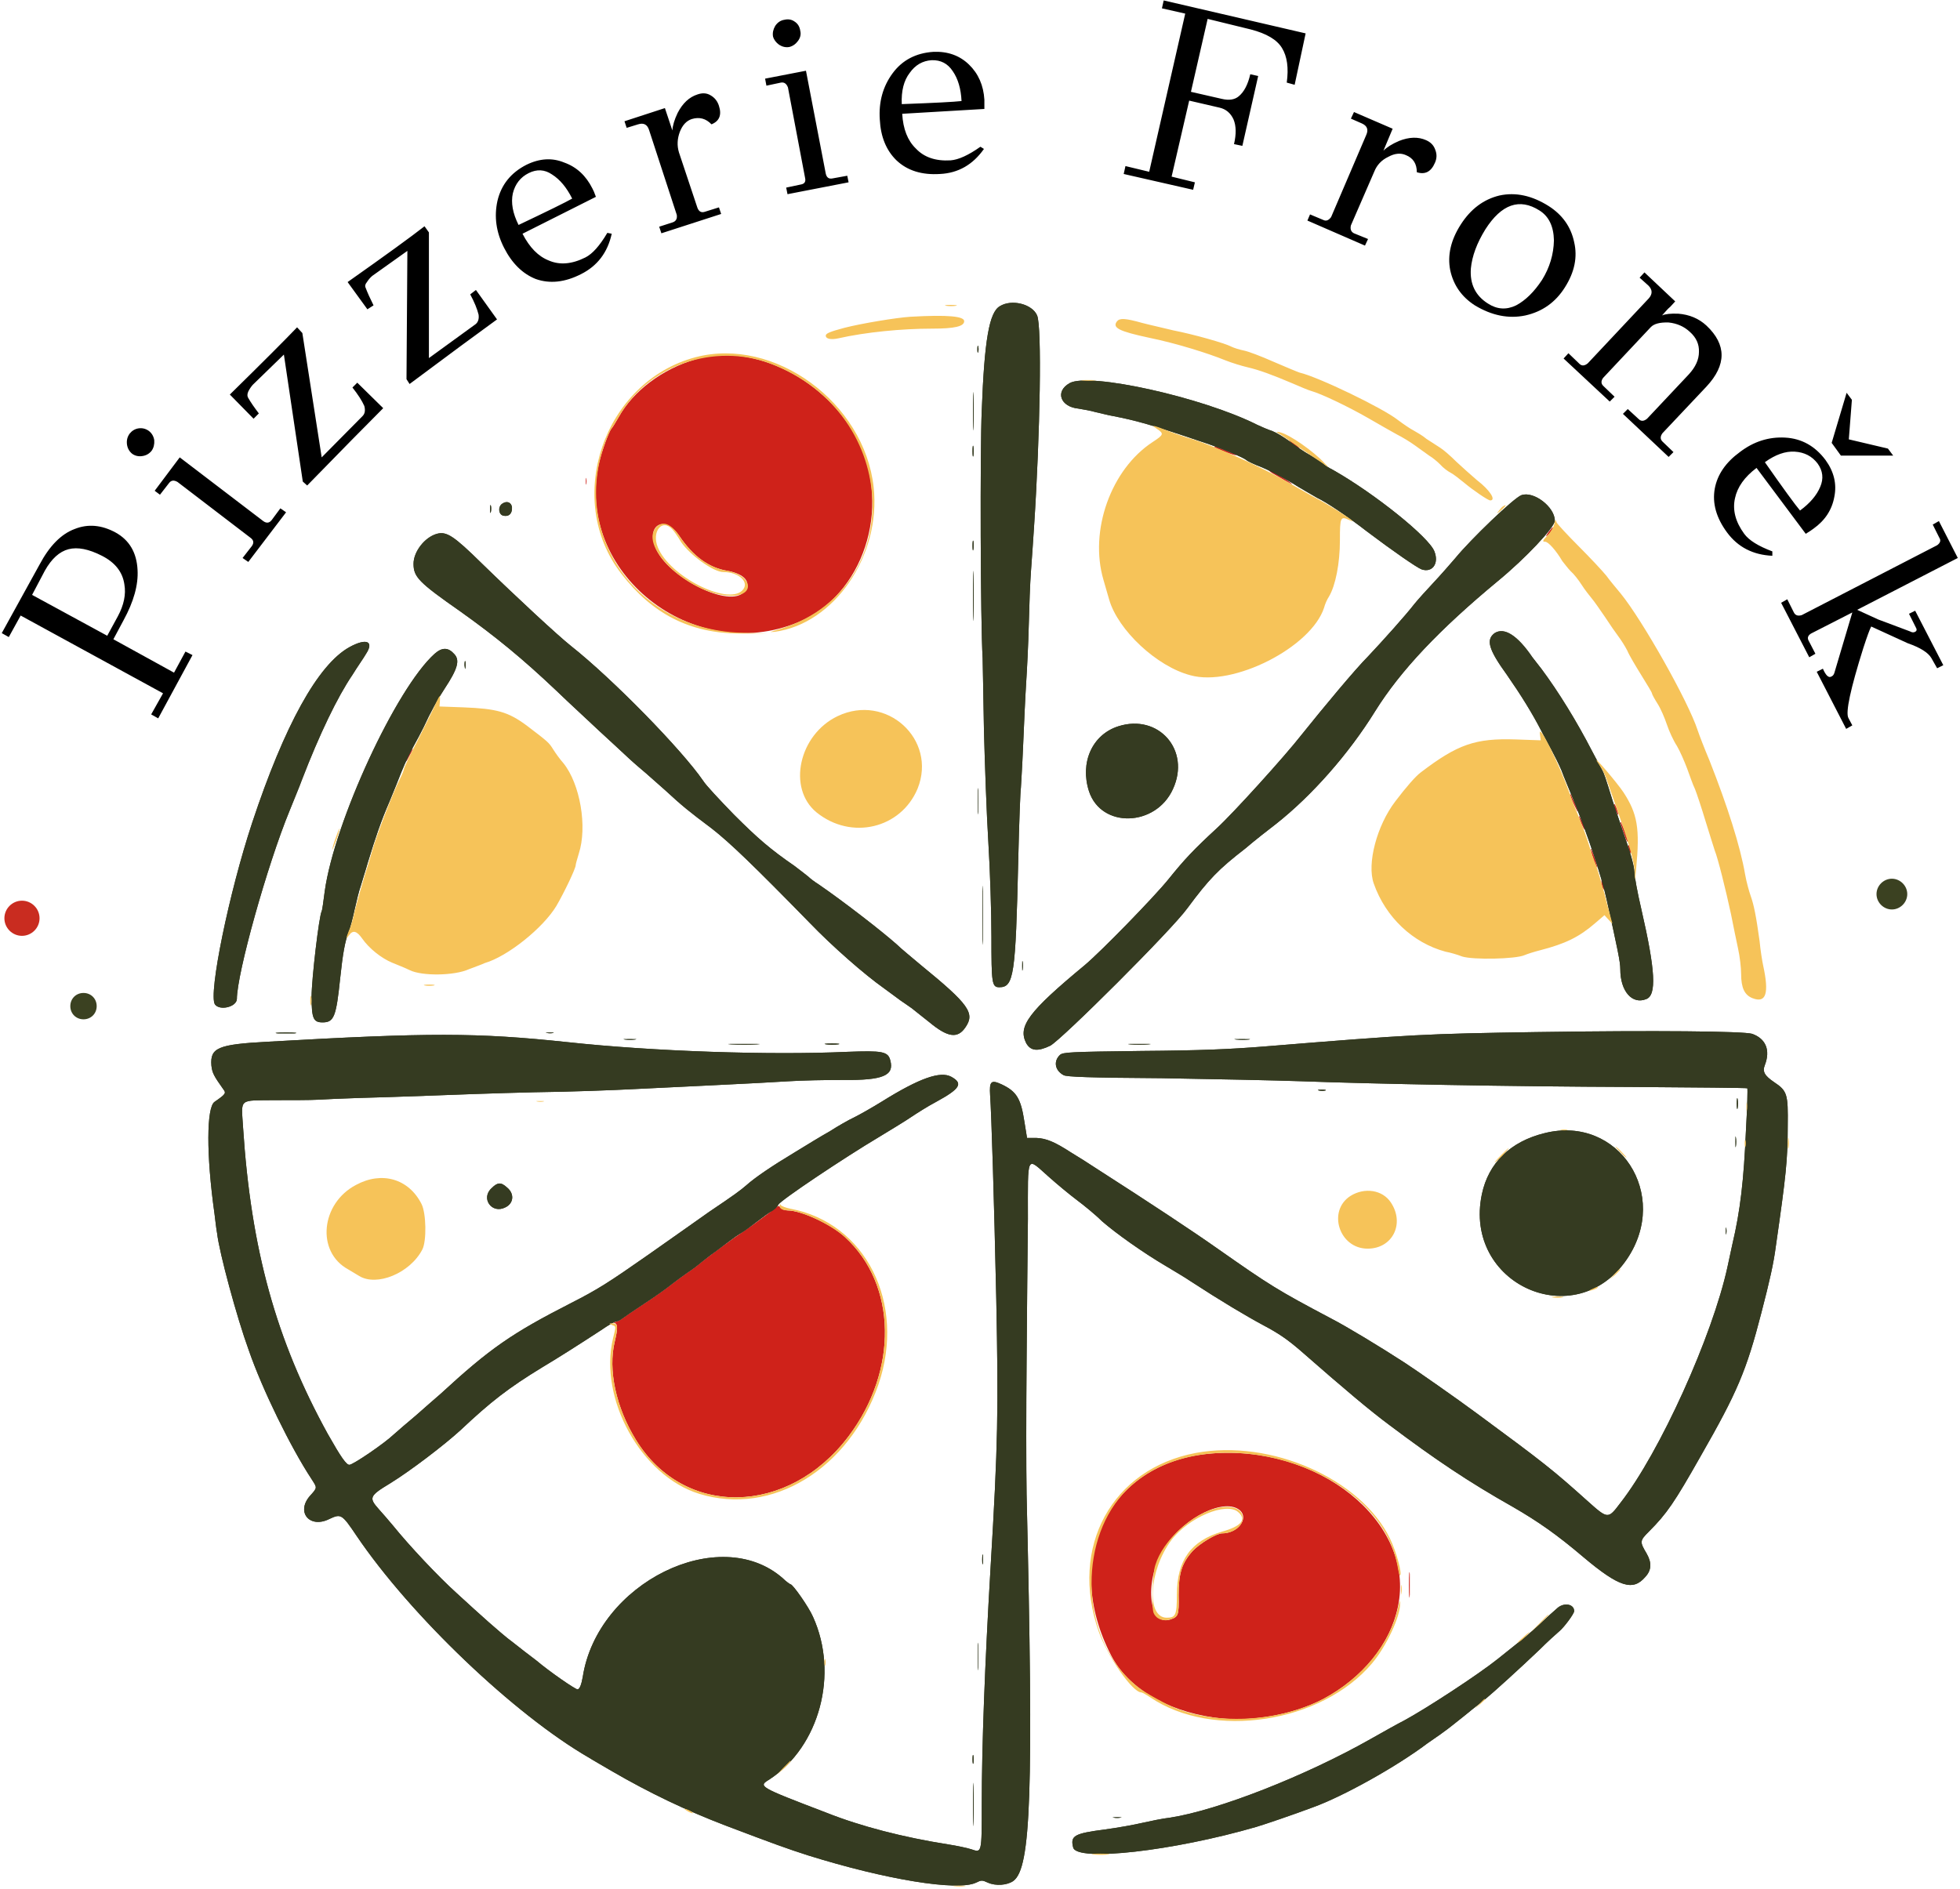 <svg version="1.2" xmlns="http://www.w3.org/2000/svg" viewBox="0 0 446 430" width="446" height="430">
	<title>fronek_logo</title>
	<style>
		.s0 { fill: #cf221a } 
		.s1 { fill: #353b21 } 
		.s2 { fill: #f6c359 } 
		.s3 { fill: #000000 } 
		.s4 { fill: #c92c20 } 
		.s5 { fill: #3b4121 } 
	</style>
	<g id="Složka 1">
		<g id="svgg">
			<path id="path0" fill-rule="evenodd" class="s0" d="m195.3 100.4c7.6 15.3 1.1 35.1-13.6 41.2-24.1 10-51-11.4-45.4-36.2 0.7-2.9 2.2-7 2.8-7.8 0.3-0.3 1-1.5 1.7-2.7 3.3-5.9 9.9-10.9 17.4-13.1 13.1-4 30.1 4.6 37.1 18.6zm100.4 1.6c0.2 0.2-0.3 0-1.1-0.6-0.7-0.5-1.3-1.1-1.3-1.2 0-0.2 2.1 1.3 2.4 1.8zm-18.9-0.3c3.6 1.4 4.6 1.8 4.5 1.9-0.2 0.2-4.7-1.5-5-1.9-0.1-0.1 0.1-0.1 0.5 0zm12 5.3c0.4 0 5.2 2.9 5.2 3.2 0 0.1-1.6-0.8-4.5-2.5-0.6-0.4-0.9-0.7-0.7-0.7zm-155.4 1.9c0.1 0.4 0.1 0.9 0 1.3-0.1 0.3-0.1 0-0.1-0.7 0-0.7 0-0.9 0.1-0.6zm15.7 15.6c2.6 6.9 17.2 14.2 20.3 10.1 1.7-2.1 0-4-4-4.7-4.1-0.7-7.7-3.3-10.8-7.9-3.2-4.7-7.5-2.8-5.5 2.5zm204.2-4.5c0.3 0-0.5 1.4-1.2 1.9-0.4 0.3-0.4 0.2 0.2-0.7 0.5-0.6 0.9-1.2 1-1.2zm-259.4 50.4c0.1 0-0.2 0.7-0.6 1.4-0.4 0.8-0.8 1.5-0.9 1.5-0.1 0 0.2-0.7 0.6-1.5 0.4-0.7 0.8-1.4 0.9-1.4zm264 11.5c0.5 1 1 2.2 1.1 2.7 0.1 0.5-0.1 0-0.6-1-0.5-1-1-2.2-1.1-2.7-0.1-0.5 0.2-0.1 0.6 1zm9.9 1.9c0.6 1.7 0.6 2.3 0 0.9-0.3-0.6-0.5-1.3-0.5-1.6 0-0.3 0.2 0 0.5 0.7zm-7.8 3.2c0.4 0.9 0.7 1.7 0.6 1.8-0.2 0.1-1.4-2.7-1.3-3.1 0-0.1 0.3 0.5 0.7 1.3zm8.8 0.1c0.2 0 1.8 4.4 1.6 4.5-0.1 0.1-0.5-0.6-0.8-1.7-0.4-1.1-0.7-2.1-0.8-2.4-0.1-0.2-0.1-0.4 0-0.4zm2 5.6c0.2 0.4 0.4 0.9 0.4 1.2q-0.1 0.6-0.4-0.1c-0.1-0.4-0.3-1-0.3-1.3q0-0.5 0.3 0.2zm-8.1 2.1c0.5 1.4 0.8 2.6 0.8 2.7-0.2 0.1-1.3-2.8-1.5-4.1-0.1-0.6 0.2 0 0.7 1.4zm2 6c0.4 1.3 0.4 2.2 0 1.3-0.2-0.4-0.3-1.1-0.3-1.4 0-0.6 0.1-0.6 0.3 0.1zm-187.3 73.8c0.2 0.5 0.8 0.8 1.8 0.9 3.1 0 9.9 3.1 13.1 6.1 11.8 10.8 12.1 30.3 0.8 45.3-13.7 18.2-37.5 18.6-48.4 0.8-4.5-7.3-6.4-15.9-4.8-22.4 0.7-2.9 0.7-4-0.1-4.2-0.5-0.2-0.5-0.2 0.1-0.2 0.5-0.1 1.2-0.4 1.7-0.8 0.4-0.3 2.7-1.9 5-3.4 2.3-1.5 5-3.4 6.1-4.3 1-0.8 2.8-2.1 3.8-2.8 1.1-0.7 2.5-1.8 3.2-2.4 2.3-1.8 7-5.3 9.6-7 2.2-1.5 6.1-4.4 7.2-5.3 0.4-0.4 0.8-0.5 0.9-0.3zm140.7 91.1c-1.7 8.4-8 16.2-17 21-7.1 3.7-16.9 5.4-25 4.2-10.9-1.6-19.5-6.8-23.3-14.2-11.2-21.7-0.7-43.5 22-45.8 25-2.5 47.4 15.5 43.3 34.8zm-53-13.6c-4.8 7.2-3.9 18.2 1.2 16.5 1.8-0.6 2-0.9 1.9-5.5 0-5 0.7-7.3 3.2-10.1 1.6-1.7 5.4-4 6.7-4 3.5 0 6.1-3.3 4.1-5.2-3.4-3-12.6 1.4-17.1 8.3zm55.7 6.2c0 1.3 0 3.4 0 4.7-0.1 1.4-0.2 0.4-0.2-2.2 0-2.6 0.1-3.7 0.2-2.5z"/>
			<path id="path1" fill-rule="evenodd" class="s1" d="m227.5 69.7c-2.4 1.4-3.5 7.7-4.1 23.7-0.4 8.8-0.3 48.2 0.2 56.4 0 1.4 0.2 8.9 0.3 16.4 0.2 7.6 0.6 19.1 1 25.5 0.4 6.5 0.7 16.1 0.7 21.5 0 10.6 0.1 11.5 1.8 11.5 3.3 0 3.7-2.7 4.3-28.8 0.2-8.8 0.5-16.2 0.6-16.5 0-0.3 0.3-4.5 0.5-9.4 0.2-4.8 0.5-11.4 0.7-14.5 0.2-3 0.5-9 0.6-13.2 0.1-4.2 0.3-9.7 0.5-12.3 0.2-2.6 0.5-7.1 0.7-10.1 1.4-21.3 1.8-45.6 0.7-48.1-1.1-2.6-5.8-3.8-8.5-2.1zm-5.1 9.8c0 0.7 0.1 1 0.2 0.6 0.1-0.3 0.1-0.9 0-1.3-0.1-0.3-0.2 0-0.2 0.7zm-1 14.1c0 3.9 0 5.5 0.1 3.5 0.1-1.9 0.1-5.1 0-7-0.1-2-0.1-0.4-0.1 3.5zm22-6.4c-3.4 1.9-2.1 5.4 2 5.8 1.2 0.2 2.9 0.5 3.9 0.8 1 0.2 2.8 0.7 4 0.9 5.2 1 9.1 2.1 19.7 5.7 4.4 1.4 9.9 3.7 10.6 4.3 0.3 0.3 1.8 1 3.4 1.6 1.5 0.6 4.6 2.2 6.8 3.5 2.2 1.4 4.9 2.9 5.9 3.5 2.3 1.1 6.6 4 11.4 7.7 5.7 4.3 11.3 8.2 12.4 8.6 2.4 0.8 4-1.3 2.9-4.1-1.2-3.2-13.5-13.1-23-18.5-1.2-0.6-2.2-1.3-2.3-1.5-0.1-0.1-1.4-1-2.8-1.8-1.5-0.8-3.6-2.3-4.8-3.2-1.2-0.9-3-2-4-2.4-1-0.3-2.5-1-3.4-1.4-12.5-6.3-38.3-12-42.7-9.5zm-22.1 15.5c0 1.1 0.1 1.5 0.2 1 0.1-0.6 0.1-1.5 0-2-0.1-0.6-0.2-0.1-0.2 1zm124.9 10c-1.7 0.6-11.5 10-15.1 14.4-1.2 1.4-3.3 3.8-4.8 5.4-1.5 1.6-3.5 3.8-4.4 4.9-2 2.6-7.3 8.5-10.6 12-2.9 2.9-10.3 11.8-15.1 17.8-3.9 5-15.6 17.9-19.3 21.3-5.2 4.8-7.3 7-11 11.6-3.3 4.1-15.5 16.6-19.1 19.6-12.8 10.6-15.2 13.9-13.3 17.7 1 1.8 2.6 2 5.5 0.6 2.6-1.4 27.7-26.4 31.2-31.3 4.9-6.6 7-8.8 13.2-13.6 2.1-1.8 5.3-4.3 7-5.6 8.1-6.4 16.5-15.9 22.5-25.6 5.8-9.3 14.6-18.6 28-29.7 6.2-5.1 12.9-12.2 12.9-13.7 0-3.1-4.8-6.8-7.6-5.8zm-232 2c-1 0.8-0.7 2.6 0.5 2.7 1.2 0.2 1.9-0.6 1.8-2-0.2-1.1-1.2-1.5-2.3-0.7zm-2.7 1.2c0 0.8 0.1 1.1 0.2 0.6 0.1-0.4 0.1-1.1 0-1.4-0.1-0.4-0.2 0-0.2 0.8zm-12.1 5.6c-2.8 0.8-5.3 4.1-5.3 6.8 0 3 1.1 4.2 10.7 10.9 8 5.7 14.1 10.7 21.8 18 3.1 3 7.6 7.1 9.8 9.2 2.3 2.1 5.3 4.9 6.7 6.2 1.4 1.3 3.2 2.8 3.9 3.4 0.7 0.6 2.6 2.3 4.3 3.8 4 3.7 5.5 4.9 10.7 8.8 4.1 3.2 9.6 8.5 22.3 21.5 5 5.2 12.4 11.7 16.8 14.8 1.6 1.2 3.3 2.4 3.8 2.8 0.5 0.3 1.7 1.2 2.6 1.8 0.9 0.7 2.6 2.1 3.9 3.1 4.2 3.5 6.5 3.9 8.3 1.2 2.2-3.2 0.8-5.2-10.1-14.1-2-1.7-4.6-3.8-5.6-4.8-3.5-3.1-12.3-9.9-17.7-13.6-0.8-0.5-1.9-1.3-2.4-1.8-0.5-0.4-1.9-1.5-3.1-2.4-5.5-3.8-8.3-6.2-13.8-11.7-3.2-3.3-6.4-6.7-7-7.7-4.8-7-20.5-23.1-30.1-30.7-2.9-2.3-12.3-11-20.3-18.8-6.4-6.3-8-7.3-10.2-6.7zm121.9 2.7c0 1 0.1 1.4 0.2 0.8 0.1-0.5 0.1-1.3 0-1.8-0.1-0.4-0.2 0-0.2 1zm0.1 11.4c0 5.1 0 7.2 0.1 4.6 0.1-2.5 0.1-6.7 0-9.2-0.1-2.5-0.1-0.5-0.1 4.6zm118.7 8.5c-2 1.5-1.4 3.7 2.8 9.5 3.2 4.6 5.8 8.8 7.8 12.7 0.7 1.4 1.8 3.4 2.4 4.5 0.6 1.1 1.6 3.1 2.2 4.5 0.5 1.4 2 4.9 3.2 7.9 2.8 7 6 16.4 7.1 21.6 2.5 11.3 3.1 14.1 3.1 15.8 0 5 2.7 8.1 5.9 6.8 2.4-0.9 2.1-6.5-1.1-20.4-0.9-3.8-1.6-7.7-1.6-8.6 0-0.9-0.7-3.8-2-7.4-1.1-3.3-2.4-7.1-2.9-8.6-1.7-5.5-2-6.4-2.5-7.3-0.3-0.5-1.3-2.4-2.2-4.1-3.5-6.8-7.7-13.6-11.5-18.7-0.8-1-1.8-2.3-2.1-2.7-3.4-5-6.4-6.9-8.6-5.5zm-260.6 3.2c-7.2 4-14.8 17.9-22.1 39.9-5.3 16-10 39-8.5 41.4 1.1 1.5 4.9 0.6 5-1.2 0-5.8 6.9-30.5 12-42.9 1-2.5 2.3-5.6 2.8-7 4-10.4 8.1-18.9 11.5-23.9 1.1-1.8 2.6-3.9 3.1-4.8 1.9-2.9 0-3.6-3.8-1.5zm19.4 1.5c-8.8 7.9-22.8 38.3-25 54-0.3 2.4-0.6 4.5-0.7 4.6-0.6 1-2.3 15.5-2.3 19.4 0 5 0.4 5.9 2.5 5.9 2.6 0 3.1-1.3 4-10 0.6-5.7 1.1-8.4 1.9-10.5 0.4-1 1-3.3 1.4-5.2 0.4-1.8 1-4.3 1.4-5.4 0.3-1.1 1.1-3.5 1.6-5.3 1.8-5.9 3-9.4 4.9-13.8 1-2.4 2.2-5.4 2.7-6.7 1.1-2.7 2.1-4.7 3.1-6.5 0.4-0.7 1.3-2.4 2-3.8 1.5-3.3 3.2-6.4 4.8-8.8 2.9-4.4 3.5-6.4 2.2-7.8-1.4-1.6-2.8-1.6-4.5-0.1zm6.8 2.6c0.1 0.8 0.1 1.1 0.2 0.6 0.1-0.4 0.1-1.1 0-1.4-0.1-0.4-0.2 0-0.2 0.8zm148.8 13.9c-6 1.9-8.8 8.3-6.7 14.8 2.8 8.5 15.2 8.1 19.1-0.5 4.1-8.9-3.3-17.2-12.4-14.3zm-32 17.1c0 2.6 0 3.7 0.1 2.4 0-1.3 0-3.5 0-4.9-0.1-1.3-0.1-0.2-0.1 2.5zm1.1 25.9c0 5.9 0 8.4 0.1 5.5 0-2.9 0-7.8 0-10.9-0.1-3-0.1-0.6-0.1 5.4zm9 11.6c0 0.9 0 1.3 0.1 0.8 0.1-0.6 0.1-1.4 0-1.8-0.1-0.5-0.1 0-0.1 1zm117.2 15c-25.5 0.4-27.9 0.5-62.3 3.3-7.6 0.6-14.1 0.9-27.7 1-16.6 0.2-17.9 0.3-18.6 0.9-1.5 1.4-1.2 3.5 0.8 4.6 0.6 0.4 5.9 0.6 22.3 0.7 11.9 0.2 26.2 0.5 31.9 0.7 16.3 0.6 46.9 1.2 75.2 1.3 14.3 0.1 26.1 0.2 26.2 0.3 0.1 0.1 0 4.3-0.3 9.4-0.5 11.6-1.3 18.5-3.1 26.1-0.3 1.4-0.8 3.7-1.1 5.1-3.4 15.7-15.4 42.3-24.4 53.8-2.8 3.7-2.8 3.7-7.5-0.5-7.8-7-9.8-8.6-25-19.8-5-3.7-13.6-9.7-16.5-11.6-5.7-3.7-13.3-8.3-16.8-10.1-12.3-6.5-14-7.6-25.7-15.8-5.8-4.1-15.8-10.7-27.5-18.2-1.8-1.2-4.5-2.9-6-3.8-3.7-2.4-5.6-3.2-7.9-3.3h-2.1l-0.6-3.7c-0.8-5.3-1.8-6.9-5.2-8.5-2.4-1.1-2.8-0.7-2.6 2.5 0.3 4.2 0.9 23.6 1.4 46.4 0.5 25.5 0.4 32.8-1.3 61.1-1.3 22-2 40.6-2 53.8 0 11.4 0 11.1-2.4 10.3-0.9-0.3-3.3-0.8-5.2-1.1-10.2-1.6-19.9-4.1-27.7-7.2-15.7-6-15.6-6-13-7.6 11.4-7.5 15.8-24 9.9-37-1-2.3-4.6-7.4-5.1-7.4-0.1 0-1-0.6-1.8-1.4-14.4-12.6-42.2 1.1-45.5 22.5-0.3 1.7-0.7 2.8-1.2 2.8-0.5 0-6.2-3.9-9.4-6.6-1.5-1.1-3.9-3-5.3-4.1-1.4-1-3.8-3.1-5.4-4.5-1.6-1.4-4.9-4.4-7.4-6.7-4.1-3.7-10.7-10.7-14.5-15.4-0.9-1.1-2.4-2.8-3.2-3.7-2.3-2.6-2.2-3 2.6-5.9 4.7-2.9 12.4-8.8 16-12.1 6.9-6.5 10.9-9.6 18.6-14.3 3.2-1.9 8.1-5 13.3-8.4 1.6-1.1 3.1-2 3.4-2 0.3 0 1-0.3 1.5-0.7 0.4-0.3 2.7-1.9 5-3.4 2.3-1.5 5-3.4 6.1-4.3 1-0.8 2.8-2.1 3.8-2.8 1.1-0.7 2.5-1.8 3.2-2.4 0.8-0.6 2-1.6 2.9-2.2 0.9-0.7 2.3-1.7 3.2-2.4 0.9-0.7 2.2-1.6 2.9-2 0.7-0.4 2.3-1.6 3.6-2.6 1.3-1 2.8-2.1 3.4-2.4 0.5-0.3 1.2-0.9 1.4-1.4 0.5-1 15-10.7 22.9-15.4 2.8-1.7 6.1-3.7 7.4-4.6 1.2-0.8 3.7-2.4 5.6-3.4 5.5-3 6.2-4.2 3.5-5.7-2.5-1.4-7.3 0.3-15.8 5.6-2.1 1.3-4.9 2.9-6.3 3.6-1.3 0.6-3.9 2.1-5.6 3.2-1.8 1-5.4 3.2-8 4.8-5 3-9 5.7-11 7.5-1.4 1.2-2.6 2.1-8.4 6-1.8 1.3-8.1 5.7-13.9 9.8-9 6.3-11.5 7.9-17.6 11-13.5 6.9-18.4 10.3-29.7 20.7-1.4 1.2-3.9 3.4-5.6 4.9-1.8 1.5-4 3.4-4.9 4.2-2.3 2.2-9.4 7-10.2 7-0.7 0-1.9-1.7-4.9-7-11.8-21.4-17.5-42.1-19.3-69.9-0.4-6.6-1.1-6 7.2-6.1 3.7 0 8.1 0 9.8-0.1 1.7-0.1 6-0.3 9.4-0.4 3.5-0.1 10.5-0.3 15.4-0.5 5-0.2 16-0.6 24.5-0.8 8.5-0.1 18.5-0.5 22.3-0.7 3.8-0.2 12.1-0.6 18.5-0.9 6.3-0.3 14-0.7 17-0.9 3-0.2 8.6-0.3 12.5-0.3 9 0.1 11.6-1 10.7-4.4-0.5-2.1-1.8-2.3-9.8-2-17.6 0.8-44.2-0.1-63.6-2.2-20.8-2.2-31.4-2.2-68.3-0.1-11.4 0.6-13.1 1.4-12.8 5.4 0.2 1.7 0.5 2.3 2.7 5.4 0.7 0.9 0.6 1.1-2 2.9-1.8 1.3-1.9 11.9 0 25.4 0.2 1.5 0.4 3.5 0.6 4.5 0.5 4.4 4.5 19.2 7.2 26.6 3.1 9 9.6 22.2 14.2 29.2 1.4 2.2 1.5 2-0.3 4-3.2 3.7 0 7.5 4.5 5.2 2.6-1.2 2.8-1.1 6.1 3.8 12.3 18.2 36 40.8 53 50.6 0.6 0.4 2.9 1.7 5.1 3 8.6 5 17 9 25.9 12.4 10.8 4.1 14.1 5.3 18.8 6.8 17.6 5.5 34 8.2 38.2 6.2 1.2-0.6 1.4-0.6 2.7 0 1.8 0.8 4.4 0.6 5.8-0.4 4-3 4.6-19.9 3-88-0.1-5.8-0.1-19.4 0-30.2 0.1-10.9 0.2-25.5 0.3-32.5 0-15-0.4-14.1 4.7-9.6 1.9 1.7 4.8 4.1 6.4 5.3 1.6 1.2 4.2 3.3 5.7 4.8 3.2 2.8 9.4 7.2 14.5 10.2 1.8 1.1 4.4 2.6 5.7 3.5 6.9 4.5 12.6 7.9 16.7 10.1 3.4 1.8 5.4 3.2 8.2 5.6 10.5 9.2 16 13.8 20.3 17 10.5 7.9 18.1 13 28.2 18.7 5.7 3.3 10 6.3 16 11.4 8.2 6.9 11.3 7.8 14.1 4.5 1.4-1.5 1.5-3.2 0.3-5.3-1.6-2.7-1.6-2.9 0.5-5 4.1-4.1 5.8-6.6 11.8-17.2 8.3-14.5 10.4-19.4 13.8-32.6 1.9-7.3 2.8-11.3 3.3-15.2 2.3-16 2.7-19.6 2.7-27.3 0.1-7.3-0.1-8-3.1-10-2.2-1.5-2.7-2.4-2.1-3.9 1.3-3.4 0.2-6-2.9-7.1-2-0.6-22-0.8-48.9-0.4zm-286.6 0.3c1 0 2.7 0 3.8 0 1-0.1 0.2-0.2-1.9-0.2-2.1 0-3 0.1-1.9 0.2zm61.2-0.1c0.5 0.1 1.1 0.1 1.5 0 0.3-0.1-0.1-0.1-0.9-0.1-0.8 0-1 0.1-0.6 0.1zm17.8 1.5c0.6 0.1 1.7 0.1 2.3 0 0.7-0.1 0.1-0.1-1.2-0.1-1.3 0-1.8 0-1.1 0.1zm139.1 0c0.8 0.1 2.1 0.1 2.9 0 0.7-0.1 0-0.1-1.6-0.1-1.6 0-2.2 0-1.3 0.1zm-114.9 1.1c1.7 0.1 4.3 0.1 5.8 0 1.6-0.1 0.2-0.1-3-0.1-3.2 0-4.4 0-2.8 0.1zm21.6 0c0.7 0.1 2 0.1 2.7 0 0.7-0.1 0.1-0.2-1.4-0.2-1.5 0-2.1 0.1-1.3 0.2zm69.2 0c1.1 0.1 3 0.1 4.1 0 1.2-0.1 0.3-0.1-2-0.1-2.3 0-3.3 0-2.1 0.1zm42.9 10.5c0.5 0.1 1.1 0.1 1.5 0 0.3-0.1-0.1-0.2-0.9-0.2-0.8 0-1 0.1-0.6 0.2zm95.1 3c0 1.1 0.1 1.5 0.2 1 0.1-0.6 0.1-1.5 0-2-0.1-0.6-0.2-0.1-0.2 1zm-43.7 6.7c-7.8 1.9-12.8 6.8-14.3 13.9-4.3 20.5 21.3 32 33 14.8 10-14.7-1.9-32.9-18.7-28.7zm43.4 2c0 1.1 0 1.5 0.1 1 0.1-0.6 0.1-1.5 0-2-0.1-0.6-0.1-0.1-0.1 1zm-283 10.5c-2.6 2.3 0 6 3.1 4.4 1.9-0.9 2.1-3.1 0.4-4.5-1.4-1.3-2.2-1.2-3.5 0.1zm280.8 9.8c0 0.7 0 1 0.1 0.6 0.1-0.3 0.1-0.9 0-1.3-0.1-0.3-0.1 0-0.1 0.7zm-169.2 74.8c0 1 0.1 1.3 0.2 0.8 0-0.6 0-1.4 0-1.8-0.1-0.5-0.2 0-0.2 1zm131 10.9c-0.7 0.6-2.6 2.3-4.3 3.9-1.6 1.5-3.8 3.4-4.9 4.2-1 0.8-3 2.4-4.5 3.6-4.5 3.6-16.3 11.3-21.3 14-1.2 0.6-4.6 2.5-7.6 4.2-14.8 8.4-34.7 16.2-45.6 17.9-1.8 0.2-4.6 0.8-6.4 1.2-1.7 0.4-5.5 1.1-8.5 1.5-6.9 0.9-7.9 1.4-7.2 4.1 0.8 3.3 22.8 0.8 41.7-4.7 2-0.6 8.2-2.7 13-4.5 6.6-2.4 18.6-9 25.9-14.5 1.1-0.8 2.8-1.9 3.7-2.6 0.9-0.6 3.1-2.4 5-3.9 1.8-1.5 3.9-3.1 4.5-3.6 1.5-1.2 7.8-6.9 12.3-11.2 1.8-1.8 3.9-3.7 4.5-4.2 1.1-0.9 3.4-4 3.4-4.6 0-1.6-2.2-2-3.7-0.8zm-132 11.2c0 2.8 0 3.9 0.1 2.4 0-1.4 0-3.7 0-5.1-0.1-1.3-0.1-0.1-0.1 2.7zm-1.2 23.3c0 0.9 0.1 1.3 0.2 0.9 0.1-0.5 0.1-1.2 0-1.7-0.1-0.4-0.2-0.1-0.2 0.8zm0.1 10.4c0 4.4 0 6.1 0.1 3.8 0.1-2.2 0.1-5.8 0-7.9-0.1-2.2-0.1-0.3-0.1 4.1zm32 2.9c0.4 0.1 1.2 0.1 1.6 0 0.5 0 0.1-0.1-0.8-0.1-0.9 0-1.3 0.1-0.8 0.1z"/>
			<path id="path1 copy" fill-rule="evenodd" class="s1" d="m227.5 69.7c-2.4 1.4-3.5 7.7-4.1 23.7-0.4 8.8-0.3 48.2 0.2 56.4 0 1.4 0.2 8.9 0.3 16.4 0.2 7.6 0.6 19.1 1 25.5 0.4 6.5 0.7 16.1 0.7 21.5 0 10.6 0.1 11.5 1.8 11.5 3.3 0 3.7-2.7 4.3-28.8 0.2-8.8 0.5-16.2 0.6-16.5 0-0.3 0.3-4.5 0.5-9.4 0.2-4.8 0.5-11.4 0.7-14.5 0.2-3 0.5-9 0.6-13.2 0.1-4.2 0.3-9.7 0.5-12.3 0.2-2.6 0.5-7.1 0.7-10.1 1.4-21.3 1.8-45.6 0.7-48.1-1.1-2.6-5.8-3.8-8.5-2.1zm-5.1 9.8c0 0.7 0.1 1 0.2 0.6 0.1-0.3 0.1-0.9 0-1.3-0.1-0.3-0.2 0-0.2 0.7zm-1 14.1c0 3.9 0 5.5 0.1 3.5 0.1-1.9 0.1-5.1 0-7-0.1-2-0.1-0.4-0.1 3.5zm22-6.4c-3.4 1.9-2.1 5.4 2 5.8 1.2 0.2 2.9 0.5 3.9 0.8 1 0.2 2.8 0.7 4 0.9 5.2 1 9.1 2.1 19.7 5.7 4.4 1.4 9.9 3.7 10.6 4.3 0.3 0.3 1.8 1 3.4 1.6 1.5 0.6 4.6 2.2 6.8 3.5 2.2 1.4 4.9 2.9 5.9 3.5 2.3 1.1 6.6 4 11.4 7.7 5.7 4.3 11.3 8.2 12.4 8.6 2.4 0.8 4-1.3 2.9-4.1-1.2-3.2-13.5-13.1-23-18.5-1.2-0.6-2.2-1.3-2.3-1.5-0.1-0.1-1.4-1-2.8-1.8-1.5-0.8-3.6-2.3-4.8-3.2-1.2-0.9-3-2-4-2.4-1-0.3-2.5-1-3.4-1.4-12.5-6.3-38.3-12-42.7-9.5zm-22.1 15.5c0 1.1 0.1 1.5 0.2 1 0.1-0.6 0.1-1.5 0-2-0.1-0.6-0.2-0.1-0.2 1zm124.9 10c-1.7 0.6-11.5 10-15.1 14.4-1.2 1.4-3.3 3.8-4.8 5.4-1.5 1.6-3.5 3.8-4.4 4.9-2 2.6-7.3 8.5-10.6 12-2.9 2.9-10.3 11.8-15.1 17.8-3.9 5-15.6 17.9-19.3 21.3-5.2 4.8-7.3 7-11 11.6-3.3 4.1-15.5 16.6-19.1 19.6-12.8 10.6-15.2 13.9-13.3 17.7 1 1.8 2.6 2 5.5 0.6 2.6-1.4 27.7-26.4 31.2-31.3 4.9-6.6 7-8.8 13.2-13.6 2.1-1.8 5.3-4.3 7-5.6 8.1-6.4 16.5-15.9 22.5-25.6 5.8-9.3 14.6-18.6 28-29.7 6.2-5.1 12.9-12.2 12.9-13.7 0-3.1-4.8-6.8-7.6-5.8zm-232 2c-1 0.8-0.7 2.6 0.5 2.7 1.2 0.2 1.9-0.6 1.8-2-0.2-1.1-1.2-1.5-2.3-0.7zm-2.7 1.2c0 0.8 0.1 1.1 0.2 0.6 0.1-0.4 0.1-1.1 0-1.4-0.1-0.4-0.2 0-0.2 0.8zm-12.1 5.6c-2.8 0.8-5.3 4.1-5.3 6.8 0 3 1.1 4.2 10.7 10.9 8 5.7 14.1 10.7 21.8 18 3.1 3 7.6 7.1 9.8 9.2 2.3 2.1 5.3 4.9 6.7 6.2 1.4 1.3 3.2 2.8 3.9 3.4 0.7 0.6 2.6 2.3 4.3 3.8 4 3.7 5.5 4.9 10.7 8.8 4.1 3.2 9.6 8.5 22.3 21.5 5 5.2 12.4 11.7 16.8 14.8 1.6 1.2 3.3 2.4 3.8 2.8 0.5 0.3 1.7 1.2 2.6 1.8 0.9 0.7 2.6 2.1 3.9 3.1 4.2 3.5 6.5 3.9 8.3 1.2 2.2-3.2 0.8-5.2-10.1-14.1-2-1.7-4.6-3.8-5.6-4.8-3.5-3.1-12.3-9.9-17.7-13.6-0.8-0.5-1.9-1.3-2.4-1.8-0.5-0.4-1.9-1.5-3.1-2.4-5.5-3.8-8.3-6.2-13.8-11.7-3.2-3.3-6.4-6.7-7-7.7-4.8-7-20.5-23.1-30.1-30.7-2.9-2.3-12.3-11-20.3-18.8-6.4-6.3-8-7.3-10.2-6.7zm121.9 2.7c0 1 0.1 1.4 0.2 0.8 0.1-0.5 0.1-1.3 0-1.8-0.1-0.4-0.2 0-0.2 1zm0.1 11.4c0 5.1 0 7.2 0.1 4.6 0.1-2.5 0.1-6.7 0-9.2-0.1-2.5-0.1-0.5-0.1 4.6zm118.7 8.5c-2 1.5-1.4 3.7 2.8 9.5 3.2 4.6 5.8 8.8 7.8 12.7 0.7 1.4 1.8 3.4 2.4 4.5 0.6 1.1 1.6 3.1 2.2 4.5 0.5 1.4 2 4.9 3.2 7.9 2.8 7 6 16.4 7.1 21.6 2.5 11.3 3.1 14.1 3.1 15.8 0 5 2.7 8.1 5.9 6.8 2.4-0.9 2.1-6.5-1.1-20.4-0.9-3.8-1.6-7.7-1.6-8.6 0-0.9-0.7-3.8-2-7.4-1.1-3.3-2.4-7.1-2.9-8.6-1.7-5.5-2-6.4-2.5-7.3-0.3-0.5-1.3-2.4-2.2-4.1-3.5-6.8-7.7-13.6-11.5-18.7-0.8-1-1.8-2.3-2.1-2.7-3.4-5-6.4-6.9-8.6-5.5zm-260.6 3.2c-7.2 4-14.8 17.9-22.1 39.9-5.3 16-10 39-8.5 41.4 1.1 1.5 4.9 0.6 5-1.2 0-5.8 6.9-30.5 12-42.9 1-2.5 2.3-5.6 2.8-7 4-10.4 8.1-18.9 11.5-23.9 1.1-1.8 2.6-3.9 3.1-4.8 1.9-2.9 0-3.6-3.8-1.5zm19.4 1.5c-8.8 7.9-22.8 38.3-25 54-0.3 2.4-0.6 4.5-0.7 4.6-0.6 1-2.3 15.5-2.3 19.4 0 5 0.4 5.9 2.5 5.9 2.6 0 3.1-1.3 4-10 0.6-5.7 1.1-8.4 1.9-10.5 0.4-1 1-3.3 1.4-5.2 0.4-1.8 1-4.3 1.4-5.4 0.3-1.1 1.1-3.5 1.6-5.3 1.8-5.9 3-9.4 4.9-13.8 1-2.4 2.2-5.4 2.7-6.7 1.1-2.7 2.1-4.7 3.1-6.5 0.4-0.7 1.3-2.4 2-3.8 1.5-3.3 3.2-6.4 4.8-8.8 2.9-4.4 3.5-6.4 2.2-7.8-1.4-1.6-2.8-1.6-4.5-0.1zm6.8 2.6c0.1 0.8 0.1 1.1 0.2 0.6 0.1-0.4 0.1-1.1 0-1.4-0.1-0.4-0.2 0-0.2 0.8zm148.8 13.9c-6 1.9-8.8 8.3-6.7 14.8 2.8 8.5 15.2 8.1 19.1-0.5 4.1-8.9-3.3-17.2-12.4-14.3zm-32 17.1c0 2.6 0 3.7 0.1 2.4 0-1.3 0-3.5 0-4.9-0.1-1.3-0.1-0.2-0.1 2.5zm1.1 25.9c0 5.9 0 8.4 0.1 5.5 0-2.9 0-7.8 0-10.9-0.1-3-0.1-0.6-0.1 5.4zm9 11.6c0 0.9 0 1.3 0.1 0.8 0.1-0.6 0.1-1.4 0-1.8-0.1-0.5-0.1 0-0.1 1zm117.2 15c-25.5 0.4-27.9 0.5-62.3 3.3-7.6 0.6-14.1 0.9-27.7 1-16.6 0.2-17.9 0.3-18.6 0.9-1.5 1.4-1.2 3.5 0.8 4.6 0.6 0.4 5.9 0.6 22.3 0.7 11.9 0.2 26.2 0.5 31.9 0.7 16.3 0.6 46.9 1.2 75.2 1.3 14.3 0.1 26.1 0.2 26.2 0.3 0.1 0.1 0 4.3-0.3 9.4-0.5 11.6-1.3 18.5-3.1 26.1-0.3 1.4-0.8 3.7-1.1 5.1-3.4 15.7-15.4 42.3-24.4 53.8-2.8 3.7-2.8 3.7-7.5-0.5-7.8-7-9.8-8.6-25-19.8-5-3.7-13.6-9.7-16.5-11.6-5.7-3.7-13.3-8.3-16.8-10.1-12.3-6.5-14-7.6-25.7-15.8-5.8-4.1-15.8-10.7-27.5-18.2-1.8-1.2-4.5-2.9-6-3.8-3.7-2.4-5.6-3.2-7.9-3.3h-2.1l-0.6-3.7c-0.8-5.3-1.8-6.9-5.2-8.5-2.4-1.1-2.8-0.7-2.6 2.5 0.3 4.2 0.9 23.6 1.4 46.4 0.5 25.5 0.4 32.8-1.3 61.1-1.3 22-2 40.6-2 53.8 0 11.4 0 11.1-2.4 10.3-0.9-0.3-3.3-0.8-5.2-1.1-10.2-1.6-19.9-4.1-27.7-7.2-15.7-6-15.6-6-13-7.6 11.4-7.5 15.8-24 9.9-37-1-2.3-4.6-7.4-5.1-7.4-0.1 0-1-0.6-1.8-1.4-14.4-12.6-42.2 1.1-45.5 22.5-0.3 1.7-0.7 2.8-1.2 2.8-0.5 0-6.2-3.9-9.4-6.6-1.5-1.1-3.9-3-5.3-4.1-1.4-1-3.8-3.1-5.4-4.5-1.6-1.4-4.9-4.4-7.4-6.7-4.1-3.7-10.7-10.7-14.5-15.4-0.9-1.1-2.4-2.8-3.2-3.7-2.3-2.6-2.2-3 2.6-5.9 4.7-2.9 12.4-8.8 16-12.1 6.9-6.5 10.9-9.6 18.6-14.3 3.2-1.9 8.1-5 13.3-8.4 1.6-1.1 3.1-2 3.4-2 0.3 0 1-0.3 1.5-0.7 0.4-0.3 2.7-1.9 5-3.4 2.3-1.5 5-3.4 6.1-4.3 1-0.8 2.8-2.1 3.8-2.8 1.1-0.7 2.5-1.8 3.2-2.4 0.8-0.6 2-1.6 2.9-2.2 0.9-0.7 2.3-1.7 3.2-2.4 0.9-0.7 2.2-1.6 2.9-2 0.7-0.4 2.3-1.6 3.6-2.6 1.3-1 2.8-2.1 3.4-2.4 0.5-0.3 1.2-0.9 1.4-1.4 0.5-1 15-10.7 22.9-15.4 2.8-1.7 6.1-3.7 7.4-4.6 1.2-0.8 3.7-2.4 5.6-3.4 5.5-3 6.2-4.2 3.5-5.7-2.5-1.4-7.3 0.3-15.8 5.6-2.1 1.3-4.9 2.9-6.3 3.6-1.3 0.6-3.9 2.1-5.6 3.2-1.8 1-5.4 3.2-8 4.8-5 3-9 5.7-11 7.5-1.4 1.2-2.6 2.1-8.4 6-1.8 1.3-8.1 5.7-13.9 9.8-9 6.3-11.5 7.9-17.6 11-13.5 6.9-18.4 10.3-29.7 20.7-1.4 1.2-3.9 3.4-5.6 4.9-1.8 1.5-4 3.4-4.9 4.2-2.3 2.2-9.4 7-10.2 7-0.7 0-1.9-1.7-4.9-7-11.8-21.4-17.5-42.1-19.3-69.9-0.4-6.6-1.1-6 7.2-6.1 3.7 0 8.1 0 9.8-0.1 1.7-0.1 6-0.3 9.4-0.4 3.5-0.1 10.5-0.3 15.4-0.5 5-0.2 16-0.6 24.5-0.8 8.5-0.1 18.5-0.5 22.3-0.7 3.8-0.2 12.1-0.6 18.5-0.9 6.3-0.3 14-0.7 17-0.9 3-0.2 8.6-0.3 12.5-0.3 9 0.1 11.6-1 10.7-4.4-0.5-2.1-1.8-2.3-9.8-2-17.6 0.8-44.2-0.1-63.6-2.2-20.8-2.2-31.4-2.2-68.3-0.1-11.4 0.6-13.1 1.4-12.8 5.4 0.2 1.7 0.5 2.3 2.7 5.4 0.7 0.9 0.6 1.1-2 2.9-1.8 1.3-1.9 11.9 0 25.4 0.2 1.5 0.4 3.5 0.6 4.5 0.5 4.4 4.5 19.2 7.2 26.6 3.1 9 9.6 22.2 14.2 29.2 1.4 2.2 1.5 2-0.3 4-3.2 3.7 0 7.5 4.5 5.2 2.6-1.2 2.8-1.1 6.1 3.8 12.3 18.2 36 40.8 53 50.6 0.6 0.4 2.9 1.7 5.1 3 8.6 5 17 9 25.9 12.4 10.8 4.1 14.1 5.3 18.8 6.8 17.6 5.5 34 8.2 38.2 6.2 1.2-0.6 1.4-0.6 2.7 0 1.8 0.8 4.4 0.6 5.8-0.4 4-3 4.6-19.9 3-88-0.1-5.8-0.1-19.4 0-30.2 0.1-10.9 0.2-25.5 0.3-32.5 0-15-0.4-14.1 4.7-9.6 1.9 1.7 4.8 4.1 6.4 5.3 1.6 1.2 4.2 3.3 5.7 4.8 3.2 2.8 9.4 7.2 14.5 10.2 1.8 1.1 4.4 2.6 5.7 3.5 6.9 4.5 12.6 7.9 16.7 10.1 3.4 1.8 5.4 3.2 8.2 5.6 10.5 9.2 16 13.8 20.3 17 10.5 7.9 18.1 13 28.2 18.7 5.7 3.3 10 6.3 16 11.4 8.2 6.9 11.3 7.8 14.1 4.5 1.4-1.5 1.5-3.2 0.3-5.3-1.6-2.7-1.6-2.9 0.5-5 4.1-4.1 5.8-6.6 11.8-17.2 8.3-14.5 10.4-19.4 13.8-32.6 1.9-7.3 2.8-11.3 3.3-15.2 2.3-16 2.7-19.6 2.7-27.3 0.1-7.3-0.1-8-3.1-10-2.2-1.5-2.7-2.4-2.1-3.9 1.3-3.4 0.2-6-2.9-7.1-2-0.6-22-0.8-48.9-0.4zm-286.6 0.3c1 0 2.7 0 3.8 0 1-0.1 0.2-0.2-1.9-0.2-2.1 0-3 0.1-1.9 0.2zm61.2-0.1c0.5 0.1 1.1 0.1 1.5 0 0.3-0.1-0.1-0.1-0.9-0.1-0.8 0-1 0.1-0.6 0.1zm17.8 1.5c0.6 0.1 1.7 0.1 2.3 0 0.7-0.1 0.1-0.1-1.2-0.1-1.3 0-1.8 0-1.1 0.1zm139.1 0c0.8 0.1 2.1 0.1 2.9 0 0.7-0.1 0-0.1-1.6-0.1-1.6 0-2.2 0-1.3 0.1zm-114.9 1.1c1.7 0.1 4.3 0.1 5.8 0 1.6-0.1 0.2-0.1-3-0.1-3.2 0-4.4 0-2.8 0.1zm21.6 0c0.7 0.1 2 0.1 2.7 0 0.7-0.1 0.1-0.2-1.4-0.2-1.5 0-2.1 0.1-1.3 0.2zm69.2 0c1.1 0.1 3 0.1 4.1 0 1.2-0.1 0.3-0.1-2-0.1-2.3 0-3.3 0-2.1 0.1zm42.9 10.5c0.5 0.1 1.1 0.1 1.5 0 0.3-0.1-0.1-0.2-0.9-0.2-0.8 0-1 0.1-0.6 0.2zm95.1 3c0 1.1 0.1 1.5 0.2 1 0.1-0.6 0.1-1.5 0-2-0.1-0.6-0.2-0.1-0.2 1zm-43.7 6.7c-7.8 1.9-12.8 6.8-14.3 13.9-4.3 20.5 21.3 32 33 14.8 10-14.7-1.9-32.9-18.7-28.7zm43.4 2c0 1.1 0 1.5 0.1 1 0.1-0.6 0.1-1.5 0-2-0.1-0.6-0.1-0.1-0.1 1zm-283 10.5c-2.6 2.3 0 6 3.1 4.4 1.9-0.9 2.1-3.1 0.4-4.5-1.4-1.3-2.2-1.2-3.5 0.1zm280.8 9.8c0 0.7 0 1 0.1 0.6 0.1-0.3 0.1-0.9 0-1.3-0.1-0.3-0.1 0-0.1 0.7zm-169.2 74.8c0 1 0.1 1.3 0.2 0.8 0-0.6 0-1.4 0-1.8-0.1-0.5-0.2 0-0.2 1zm131 10.9c-0.7 0.6-2.6 2.3-4.3 3.9-1.6 1.5-3.8 3.4-4.9 4.2-1 0.8-3 2.4-4.5 3.6-4.5 3.6-16.3 11.3-21.3 14-1.2 0.6-4.6 2.5-7.6 4.2-14.8 8.4-34.7 16.2-45.6 17.9-1.8 0.2-4.6 0.8-6.4 1.2-1.7 0.4-5.5 1.1-8.5 1.5-6.9 0.9-7.9 1.4-7.2 4.1 0.8 3.3 22.8 0.8 41.7-4.7 2-0.6 8.2-2.7 13-4.5 6.6-2.4 18.6-9 25.9-14.5 1.1-0.8 2.8-1.9 3.7-2.6 0.9-0.6 3.1-2.4 5-3.9 1.8-1.5 3.9-3.1 4.5-3.6 1.5-1.2 7.8-6.9 12.3-11.2 1.8-1.8 3.9-3.7 4.5-4.2 1.1-0.9 3.4-4 3.4-4.6 0-1.6-2.2-2-3.7-0.8zm-132 11.2c0 2.8 0 3.9 0.1 2.4 0-1.4 0-3.7 0-5.1-0.1-1.3-0.1-0.1-0.1 2.7zm-1.2 23.3c0 0.9 0.1 1.3 0.2 0.9 0.1-0.5 0.1-1.2 0-1.7-0.1-0.4-0.2-0.1-0.2 0.8zm0.1 10.4c0 4.4 0 6.1 0.1 3.8 0.1-2.2 0.1-5.8 0-7.9-0.1-2.2-0.1-0.3-0.1 4.1zm32 2.9c0.4 0.1 1.2 0.1 1.6 0 0.5 0 0.1-0.1-0.8-0.1-0.9 0-1.3 0.1-0.8 0.1z"/>
			<path id="path2" fill-rule="evenodd" class="s2" d="m215.3 69.6c0.7 0.1 1.7 0.1 2.2 0 0.6-0.1 0-0.2-1.2-0.2-1.2 0-1.6 0.1-1 0.2zm-8.2 2.5c-3.1 0.2-11 1.5-14.9 2.5-3.4 0.9-4.3 1.3-4.3 1.8 0 0.7 1.1 1 2.9 0.6 6.2-1.4 14.4-2.2 21.3-2.2 5.1 0 7.3-0.5 7.3-1.7 0-1.1-3.6-1.5-12.3-1zm47.1 1c-1.2 1.5 0.4 2.3 7.4 3.8 5.9 1.2 13.3 3.5 17.2 5.1 1.5 0.6 3.8 1.3 5.1 1.6 2.6 0.6 5.6 1.7 10.3 3.7 1.6 0.7 3.5 1.5 4.2 1.7 2.2 0.6 8.3 3.5 13 6.2 2.4 1.4 5.4 3.1 6.5 3.7 1.2 0.6 3 1.7 4.1 2.5 1.1 0.8 2.5 1.8 3.2 2.3 0.7 0.4 1.8 1.3 2.5 2 0.7 0.8 1.8 1.6 2.4 1.9 0.6 0.3 2 1.4 3.1 2.3 1.9 1.6 5.4 4 5.9 4 1.4 0 0-2.3-3-4.6-1.3-1.1-3.4-3-4.7-4.2-1.3-1.3-2.9-2.7-3.7-3.2-0.8-0.5-2.2-1.4-3.1-2-0.8-0.7-2.2-1.5-2.9-1.9-0.8-0.4-2.4-1.5-3.6-2.4-3.4-2.7-18.1-9.8-22.4-10.8-0.6-0.2-3.2-1.3-6-2.5-2.7-1.2-5.6-2.3-6.6-2.5-1-0.2-2.3-0.6-2.9-0.9-1.5-0.8-8.6-2.8-13.2-3.7-2-0.5-5.2-1.2-7.1-1.7-3.9-1.1-5.1-1.1-5.7-0.4zm-95.9 8.2c-20.9 5.5-30.1 32.3-16.9 49.3 7.1 9.2 15.6 13.5 26.8 13.6h6.5l-6.4-0.2c-23.4-0.9-38.5-22.3-30.5-43.5 0.5-1.3 1.1-2.6 1.3-2.9 0.3-0.3 1-1.5 1.7-2.7 6.6-11.7 21.7-17 34.6-12.1 30 11.4 31.1 52 1.6 60.5-1.9 0.6-2.1 0.6-0.7 0.5 13.5-1.8 24.2-17.3 22.5-32.9-2.1-19.3-22.6-34.3-40.5-29.6zm88 5.3c0.8 0.1 2 0.1 2.7 0 0.8-0.1 0.2-0.1-1.3-0.1-1.5 0-2.1 0-1.4 0.1zm16.8 10.9c1.8 1.2 1.8 1.4-0.8 3.1-9.5 6.2-14.5 20.2-11.2 31.4 0.3 1.1 0.9 3.1 1.3 4.5 2 6.9 10.8 15.2 18.5 17.2 9.7 2.7 27.5-6.4 30.4-15.4 0.2-0.8 0.7-1.9 1.1-2.5 1.5-2.5 2.5-7.6 2.5-12.8 0-5.3 0.1-5.6 2.2-4.6 2.8 1.3-3.8-3-7.4-4.9-1.2-0.6-4.1-2.3-6.4-3.6-6.3-3.7-18-8.9-23.2-10.3-0.9-0.3-2.7-0.9-4-1.4-3.5-1.4-4.4-1.6-3-0.7zm27.9 1.2c0.4 0.2 1.6 1 2.7 1.8 2 1.4 3.6 2.5 6 4.1 0.8 0.5 1.8 1.2 2.3 1.6 0.5 0.3-0.2-0.4-1.5-1.7-3.5-3.2-8.3-6.3-9.9-6.2-0.2 0 0 0.2 0.4 0.4zm50.8 16.7c-0.3 0.3-0.7 0.8-1 1.2-0.3 0.4 0 0.2 0.6-0.3 0.7-0.6 1.2-1.2 1.2-1.2 0-0.2-0.2-0.1-0.8 0.3zm11.9 3.8c-0.1 0.7-0.8 1.8-1.5 2.6-1.2 1.3-1.3 1.5-0.6 1.5 0.7 0 2.5 2 3.9 4.4 0.5 0.6 1.3 1.7 1.9 2.3 0.7 0.6 1.8 2 2.5 3.1 0.7 1.1 1.8 2.5 2.3 3.1 0.6 0.7 1.9 2.6 3 4.2 1.1 1.7 2.5 3.7 3.1 4.5 0.6 0.8 1.5 2.2 2 3.2 0.4 1 1.9 3.5 3.2 5.6 1.3 2.1 2.4 3.9 2.4 4.1 0 0.2 0.6 1.3 1.3 2.4 0.7 1.1 1.6 3.2 2.1 4.7 0.5 1.5 1.5 3.7 2.3 4.9 0.7 1.2 1.7 3.5 2.3 5.1 0.6 1.6 1.3 3.7 1.8 4.7 0.4 1 1.5 4.3 2.4 7.3 0.9 3 1.9 6 2.1 6.7 0.7 1.7 2.5 8.9 3.7 14.5 0.5 2.5 1.2 6 1.6 7.8 0.4 1.8 0.7 4.4 0.7 5.8 0 3.2 0.8 4.8 2.6 5.5 3.1 1.2 3.8-1.1 2.4-7.5-0.2-0.9-0.6-3.4-0.8-5.5-0.8-5.8-1.3-8.2-2-10.2-0.4-1.1-1-3.3-1.3-5-1.1-6.4-4-15.5-8.1-25.9-1.1-2.6-2.3-5.7-2.7-6.9-2.1-6.5-12.6-25.1-17.5-31.1-1-1.2-2.5-3-3.3-4.1-0.9-1.1-3.7-4.1-6.3-6.7-2.6-2.6-4.8-5-5-5.4-0.2-0.7-0.3-0.7-0.5 0.3zm-204.4 0.8c-4.1 4.6 8 15.6 17.1 15.6 5.6 0 4.8-4.7-1-5.7-4.1-0.7-7.7-3.3-10.8-7.9-1.9-2.8-3.8-3.6-5.3-2zm3.7 0.5c0.4 0.4 1.3 1.7 2 2.9 2 2.9 7.3 6.8 9.6 6.8 3.6 0 6.1 2.4 4.3 4.2-3.4 3.4-16.5-3.2-19.2-9.8-1.5-3.6 1-6.7 3.3-4.1zm-53.7 39.3c-0.9 2-1.2 2.6-4.4 9-1.7 3.2-3 6-3 6.3 0 0.2-0.4 1.2-0.9 2.2-1.6 3.1-5.3 12.8-6.3 16.3-0.2 0.7-0.9 3.2-1.7 5.6-0.7 2.4-1.7 5.9-2.2 7.8-0.4 1.9-1 4.1-1.4 4.8-0.7 1.8-0.7 2.1 0 1.1 0.9-1.3 1.8-1 3 0.7 1.6 2.3 4.4 4.5 6.8 5.5 1.2 0.5 3 1.2 4 1.7 2.8 1.4 10.2 1.3 13.5-0.2 1.3-0.5 3-1.1 3.6-1.4 5.2-1.5 13.3-8 16.3-13 1.7-2.9 4.4-8.5 4.4-9.3 0-0.2 0.3-1.3 0.7-2.6 2-6.1 0.3-15.9-3.5-20.6-0.8-0.9-1.8-2.3-2.3-3.1-1-1.6-1.1-1.7-6.1-5.5-4.2-3.1-6.8-3.8-14.3-4.1l-5.5-0.2 0.1-1.2c0.1-1.5 0-1.5-0.8 0.2zm91.3 3.2c-8.8 4.2-11.5 16.4-4.8 21.9 7.9 6.4 19.2 3.7 23-5.4 4.5-11.2-7.1-21.8-18.2-16.5zm159.8 4l0.2 1.5-5.7-0.2c-9.2-0.3-13.2 1.1-21.6 7.5-1.2 0.9-3.3 3.3-5.8 6.6-4.2 5.5-6.5 14.2-4.9 18.7 2.7 7.7 8.9 13.5 16.3 15.5 1.1 0.2 2.8 0.7 3.8 1.1 2.5 0.8 12.2 0.6 14.2-0.3 0.7-0.3 2.3-0.8 3.5-1.1 5.8-1.5 8.9-3 12.6-6.2l2.1-1.8 1 1.1c0.9 1 0.9 1 0.6 0.1-0.1-0.5-0.9-3.2-1.6-6.1-0.8-2.9-1.7-5.9-2-6.7-0.4-0.8-1-2.7-1.5-4.3-0.5-1.7-1.5-4.4-2.2-6.1-0.7-1.7-1.7-4.1-2.1-5.4-2.5-7-7.2-16.6-6.9-13.9zm13 6.3c0.2 0.3 0.6 0.9 0.9 1.4 0.4 0.5 0.8 1.5 1.1 2.2 5.5 15.6 6.5 18.9 6.6 22.1 0 1.7 0.1 1.5 0.3-1.2 0.9-9.3 0.3-12.6-2.9-17.5-1.4-2.1-7-8.7-6-7zm-287 17.4c-0.5 1.3-0.8 2.5-0.8 2.7 0 0.2 0.4-0.8 0.9-2.1 0.5-1.4 0.8-2.6 0.8-2.7-0.1-0.1-0.5 0.9-0.9 2.1zm20.3 33.6c0.5 0.1 1.4 0.1 2 0 0.5-0.1 0.1-0.2-1-0.2-1.1 0-1.6 0.1-1 0.2zm-26.1 3.5c0 1 0.1 1.4 0.2 0.8 0.1-0.5 0.1-1.3 0-1.8-0.1-0.4-0.2 0-0.2 1zm51.6 22.9c0.5 0.1 1.1 0.1 1.5 0 0.3-0.1 0-0.1-0.8-0.1-0.8 0-1.1 0-0.7 0.1zm275.2 1.2c0 0.9 0.1 1.3 0.1 0.8 0.1-0.4 0.1-1.2 0-1.6 0-0.5-0.1-0.1-0.1 0.8zm-42.2 5.3c0.4 0.1 1.1 0.1 1.4 0 0.4-0.1 0-0.1-0.8-0.1-0.8 0-1.1 0.1-0.6 0.1zm51.6 3c0 1.1 0.1 1.6 0.2 1 0.1-0.5 0.1-1.4 0-2-0.1-0.5-0.2-0.1-0.2 1zm-9.8 0c0 0.7 0.1 1 0.2 0.7 0.1-0.4 0.1-0.9 0-1.3-0.1-0.3-0.2-0.1-0.2 0.6zm-28.3 2c0.6 0.7 1.3 1.3 1.4 1.3 0.1 0-0.4-0.6-1.1-1.3-0.6-0.7-1.3-1.2-1.4-1.2-0.1 0 0.4 0.5 1.1 1.2zm-27.2 0.8c-0.9 0.9-1.5 1.6-1.4 1.6 0.1 0 0.9-0.7 1.8-1.6 0.8-0.9 1.5-1.7 1.4-1.7-0.1 0-0.9 0.8-1.8 1.7zm-260.5 6.7c-8 4.2-9.1 15.2-1.8 19.2 0.7 0.4 1.8 1.1 2.5 1.5 4 2.5 11.6-0.6 14.4-6 1-1.9 0.9-8.3-0.2-10.4-2.9-5.7-9-7.5-14.9-4.3zm226.3 2.5c-5.3 3.4-2.6 12 3.9 12 5.7 0 8.5-5.7 5.3-10.5-1.9-2.9-6-3.5-9.2-1.5zm-129.9 2.2c0 0.7 0.7 1.1 1.9 1.1 3 0 9.8 3.2 13 6.1 11.8 10.8 12.1 30.3 0.8 45.3-13.7 18.2-37.5 18.6-48.4 0.8-4.5-7.3-6.4-15.9-4.8-22.4 0.8-3.4 0.7-4.1-0.5-4.1-0.9 0-0.9 0-0.1 0.4 0.9 0.3 0.9 0.2 0.2 3-3.3 13.8 6.4 31.3 19.6 35.4 16.6 5.1 34.1-5.6 40.8-24.9 6.3-18.5-2.9-36.8-20.1-40-1-0.2-2-0.6-2.1-0.8q-0.3-0.5-0.3 0.1zm190 15.6l-1.1 1.2 1.2-1c0.6-0.6 1.2-1.2 1.2-1.2 0-0.3-0.3-0.1-1.3 1zm-5.1 3.4c-0.9 0.4-0.9 0.5-0.2 0.3 0.5-0.1 1.1-0.4 1.3-0.5 0.5-0.5 0.2-0.4-1.1 0.2zm-8.9 1.9c0.6 0.1 1.6 0.1 2.1 0 0.6-0.1 0.1-0.2-1.1-0.2-1.2 0-1.7 0.1-1 0.2zm-81.3 35.4c-19.1 3.6-28.8 21.4-22.1 40.6 2 5.7 7.7 13.9 9.7 13.9 0.2 0 1.1 0.5 2 1.1 14.3 9.7 39 5.9 50.5-7.7 3.3-3.9 6.5-10.8 6.4-13.7 0-0.9-0.1-0.6-0.5 1.1-1.8 8.2-8.2 16-17 20.7-10.9 5.7-26.8 6.1-36.5 0.7-4.5-2.4-5.6-3.2-7.9-5.4-11-11-11.1-32.2-0.2-43 17.5-17.2 57.2-6 61.5 17.4 0.2 1.3 0.5 2.3 0.6 2.2 0.5-0.5-0.9-5.5-2.3-8.4-6.6-13.6-27.1-22.7-44.2-19.5zm5 12.5c-5.7 1.2-12.5 7.4-14.2 13-0.7 2-0.9 9.6-0.4 10.9 0.6 1.4 2.1 2 3.8 1.5 1.8-0.6 2-0.9 1.9-5.5 0-5 0.7-7.3 3.2-10.1 1.6-1.7 5.4-4 6.7-4 2.5 0 4.7-1.6 4.7-3.5 0-2-2.3-3-5.7-2.3zm4.7 1c1.9 1.7 0.6 3.2-3.7 4.4-7.1 2.1-10.3 6.5-10.3 14.4 0 4.6-0.3 5.2-2.3 5.2-4.7 0-4.1-10.7 1-17.6 3.9-5.2 12.6-8.9 15.3-6.4zm37 17.7c0 1 0.1 1.3 0.1 0.8 0.1-0.6 0.1-1.4 0-1.8-0.1-0.5-0.1 0-0.1 1zm31.4 7.7l-2 2 2.1-1.9c1.9-1.9 2.2-2.2 2-2.2-0.1 0-1 0.9-2.1 2.1zm-4 3.4c-0.9 0.8-1.2 1.1-0.5 0.7 1-0.7 2.6-2.3 2.3-2.2-0.1 0-0.9 0.7-1.8 1.5zm-158.6 5.3c0 0.7 0.1 1 0.2 0.7 0.1-0.4 0.1-0.9 0-1.3-0.1-0.3-0.2-0.1-0.2 0.6zm149 9.6l-1.1 1.1 1.2-1c0.6-0.6 1.2-1.1 1.2-1.2 0-0.3-0.3 0-1.3 1.1zm-158.3 14.4l-1.5 1.6 1.6-1.4c1.4-1.4 1.7-1.7 1.4-1.7 0 0-0.7 0.7-1.5 1.5zm-21.9 9.9c0.5 0.3 1 0.5 1.2 0.5 0.2 0 0-0.2-0.5-0.5-0.5-0.3-1.1-0.5-1.3-0.5-0.2 0 0.1 0.2 0.6 0.5zm92.5 9.9c0.9 0.1 2.4 0.1 3.2 0 0.9-0.1 0.1-0.2-1.7-0.2-1.8 0-2.5 0.1-1.5 0.2zm-31.8 7.2c0.7 0.1 1.8 0.1 2.4 0 0.7-0.1 0.1-0.1-1.2-0.1-1.3 0-1.8 0-1.2 0.1z"/>
		</g>
		<path id="Pizzerie Froněk" class="s3" aria-label="Pizzerie Froněk"  d="m0.4 144.1l8.6-15.6q3.4-6.4 8-8.1 4.5-1.8 9.3 0.8 4.7 2.6 5 8.5 0.3 5.1-3.2 11.5l-2.3 4.3 13.8 7.6 2.6-4.8 1.6 0.8-7.8 14.4-1.6-0.9 2.7-4.8-32.4-17.7-2.7 4.9zm27.9-11.1q-0.6-4.2-5.1-6.5-4.5-2.3-7.6-1.5-3.1 0.8-5.4 4.9l-2.9 5.5 17.1 9.3 2.4-4.4q2.1-3.9 1.5-7.3zm1.2-34.3q0.8-1 2-1.2 1.3-0.2 2.4 0.6 1 0.8 1.2 2.1 0.1 1.4-0.6 2.4-0.8 1-2.1 1.2-1.3 0.2-2.3-0.5-1-0.8-1.2-2.1-0.2-1.4 0.6-2.5zm5.7 13l5.7-7.6 19 14.5q1.1 0.8 1.9-0.2l2-2.7 1.3 0.9-8.6 11.3-1.3-0.9 2.1-2.7q0.8-1.1-0.3-1.9l-16.6-12.7q-1.2-0.7-1.9 0.2l-2.1 2.7zm45-23.5l1.1-1.1 5.9 5.8q-5.7 5.7-17.3 17.6l-1-0.9-4.3-28.9-7.1 6.9q-0.6 0.7-1 1.5-0.4 0.9 0 1.5 0.8 1.4 2.4 3.5l-1.2 1.2-5.4-5.5q11.2-11 15.3-15.3l1.2 1.3 4.4 28.3 9.3-9.4q0.8-0.8 0.4-2.3-0.8-1.8-2.7-4.2zm26.8-21.2l1.3-1 4.8 6.7q-6.5 4.7-19.9 14.7l-0.7-1.1 0.2-29.2-8 5.7q-0.7 0.6-1.2 1.4-0.6 0.7-0.3 1.3 0.6 1.6 1.8 4l-1.4 0.9-4.5-6.2q12.9-9.1 17.5-12.7l1 1.4v28.6l10.6-7.7q0.9-0.7 0.7-2.2-0.5-2-1.9-4.6zm28.6-22.2l-16.7 8.4q2.4 4.7 6 6.1 3.7 1.6 8.3-0.7 2.4-1.2 5-5.6l1 0.2q-1.4 6.4-7 9.2-5.5 2.8-10.3 1.1-4.5-1.8-7.2-7.1-2.7-5.3-1.5-10.7 1.3-5.5 6.6-8.2 4.5-2.2 8.6-0.5 4.2 1.5 6.4 5.9 0.3 0.5 0.8 1.9zm-5.4 0.4q-1.9-3.8-4.6-5.5-2.5-1.7-5.3-0.3-2.8 1.4-3.6 4.6-0.7 3.2 1.3 7.2 9.9-4.7 12.2-6zm23.8 3.7l-6.3-19.3q-0.6-1.9-2.5-1.3l-2.6 0.8-0.5-1.5 9.2-3 1.7 5.1q0.1-1.7 1.2-4 1.7-3.3 4.5-4.2 1.7-0.6 3 0.2 1.4 0.8 1.9 2.4 1 3.1-1.7 4.2-1.9-2-4.5-1.2-1.8 0.6-2.7 2.9-0.9 2.4-0.2 4.7l4.2 12.6q0.5 1.3 1.7 0.9l3.2-1 0.5 1.5-13.6 4.4-0.5-1.5 3.1-1q1.1-0.4 0.9-1.7zm24.5-44.4q1.3-0.3 2.3 0.4 1.1 0.7 1.3 2.1 0.3 1.2-0.5 2.3-0.8 1.1-2 1.4-1.2 0.2-2.3-0.5-1.1-0.8-1.4-1.9-0.2-1.2 0.5-2.4 0.8-1.2 2.1-1.4zm-4.4 13.4l9.3-1.8 4.5 23.4q0.3 1.4 1.6 1.1l3.3-0.6 0.3 1.5-13.9 2.7-0.3-1.5 3.3-0.7q1.3-0.2 1-1.5l-3.9-20.6q-0.5-1.3-1.6-1.1l-3.3 0.7zm49.9 6.9l-18.7 1.1q0.3 5.2 3.1 7.9 2.8 3 7.9 2.7 2.7-0.2 6.8-3.1l0.8 0.5q-3.8 5.4-10 5.7-6.2 0.4-9.9-3.1-3.5-3.4-3.8-9.3-0.4-6 2.9-10.5 3.3-4.5 9.3-4.9 4.9-0.2 8.1 2.9 3.2 3.1 3.5 8 0 0.6 0 2.1zm-5.2-1.8q-0.2-4.2-2-6.8-1.7-2.6-4.8-2.5-3.1 0.2-5 2.9-2 2.6-1.8 7.1 11-0.4 13.6-0.7zm46-22.9l32.3 7.5-2.5 11.7-1.8-0.5q0.7-5-1.1-7.9-1.7-2.8-7.1-4.2l-9.8-2.4-3.8 16.6 7 1.6q2.5 0.6 3.9-0.6 1.8-1.5 2.6-5l1.8 0.4-3.6 15.9-1.9-0.4q0.8-3.4-0.1-5.6-1-2.2-3.2-2.7l-6.9-1.6-4 17.3 5.3 1.3-0.4 1.7-15.8-3.6 0.4-1.8 5.4 1.3 8.2-36-5.3-1.2zm38.1 49.3l8-18.7q0.8-1.8-1-2.6l-2.5-1.1 0.7-1.5 8.8 3.8-2.1 5q1.2-1.2 3.5-2.2 3.5-1.4 6.2-0.2 1.6 0.7 2.1 2.2 0.6 1.5-0.1 3-1.3 3-4.1 2.1 0-2.9-2.5-3.9-1.8-0.8-4 0.4-2.3 1.1-3.2 3.4l-5.3 12.2q-0.3 1.3 0.7 1.8l3.2 1.3-0.7 1.5-13.1-5.7 0.6-1.4 3.1 1.3q0.9 0.4 1.7-0.7zm55.3 5.7q1.2 5.1-2.1 10.3-3.2 5.1-9 6.4-5.7 1.2-11.5-2.3-4.5-2.9-5.6-8-1-5.1 2.4-10.4 3.4-5.3 8.8-6.6 5.5-1.2 11.2 2.4 4.7 3 5.8 8.2zm-19.6 14q3.1 2 6.4 0.4 3.2-1.7 5.9-5.8 2.6-4.2 2.7-9-0.1-4.8-3.3-6.8-6.8-4.3-12.3 4.3-2.9 4.7-3.3 8.9-0.4 5.3 3.9 8zm39.7 31.4l2.5 2.4-1.1 1.1-10.4-9.8 1.1-1.1 2.5 2.3q0.8 0.8 1.9-0.1l9.5-10.1q2.3-2.5 2.3-5.1 0.1-2.6-2-4.5-2-1.9-4.9-2.2-3-0.1-4.1 1.1l-10.8 11.5q-0.8 1.1 0.1 1.9l2.5 2.4-1.1 1.1-10.5-9.8 1.1-1.2 2.5 2.4q0.8 0.8 1.9-0.1l13.9-14.8q1.3-1.5-0.1-2.9l-2-1.8 1.1-1.2 7 6.6-1.1 1.2q-0.5 0.4-1.1 1.1l-0.8 0.9q1.1-0.5 3.7-0.4 3.8 0.3 6.4 2.7 6.9 6.5 0 13.9l-10 10.6q-0.8 1.1 0 1.9zm21.4 6l11.2 15q1.3-0.8 1.8-1.2 3.9-2.8 4.7-7.2 0.9-4.4-2-8.4-3.6-4.8-9.2-5.1-5.6-0.3-10.3 3.3-4.8 3.5-5.7 8.3-0.9 5 2.8 10 3.7 5 10.3 5.3v-1q-4.8-1.8-6.4-4-3-4.1-2.1-8.1 0.8-3.8 4.9-6.9zm9.9 9.7q-1.7-2-8-11 3.6-2.6 6.8-2.4 3.3 0.2 5.2 2.7 1.8 2.5 0.6 5.3-1.2 2.9-4.6 5.4zm20-14.1l1.2 1.6h-11.9l-2.1-2.9 3.4-11.4 1.2 1.6-0.7 9zm-16.2 50.8l1.4-0.7q1 2.3 1.9 1.8 0.5-0.2 0.7-0.8l4.1-13.8-9.4 4.8q-1.1 0.7-0.5 1.7l1.5 2.9-1.4 0.8-6.4-12.4 1.4-0.8 1.5 3q0.5 1 1.8 0.6l30.8-15.9q1.1-0.8 0.5-1.7l-1.5-3 1.4-0.8 4.3 8.4-22.9 11.8 4.8 2.2 7.2 2.7q0.7 0.4 1.2 0.1 0.6-0.3 0.1-1.1l-1.5-3 1.4-0.7 6.4 12.4-1.4 0.7-1.3-2.3q-1.1-1.9-5.4-3.4l-8.3-3.8q-0.5 0.9-1.8 4.9-4.4 14-3.4 15.9l0.9 1.7-1.4 0.8z"/>
	</g>
	<g id="Složka 2">
		<path id="Tvar 1" fill-rule="evenodd" class="s4" d="m5 213c-2.2 0-4-1.8-4-4 0-2.2 1.8-4 4-4 2.2 0 4 1.8 4 4 0 2.2-1.8 4-4 4z"/>
		<path id="Tvar 1 copy" fill-rule="evenodd" class="s5" d="m19 232c-1.7 0-3-1.3-3-3 0-1.7 1.3-3 3-3 1.7 0 3 1.3 3 3 0 1.7-1.3 3-3 3z"/>
		<path id="Tvar 2" fill-rule="evenodd" class="s5" d="m430.5 207c-1.9 0-3.5-1.6-3.5-3.5 0-1.9 1.6-3.5 3.5-3.5 1.9 0 3.5 1.6 3.5 3.5 0 1.9-1.6 3.5-3.5 3.5z"/>
	</g>
</svg>
